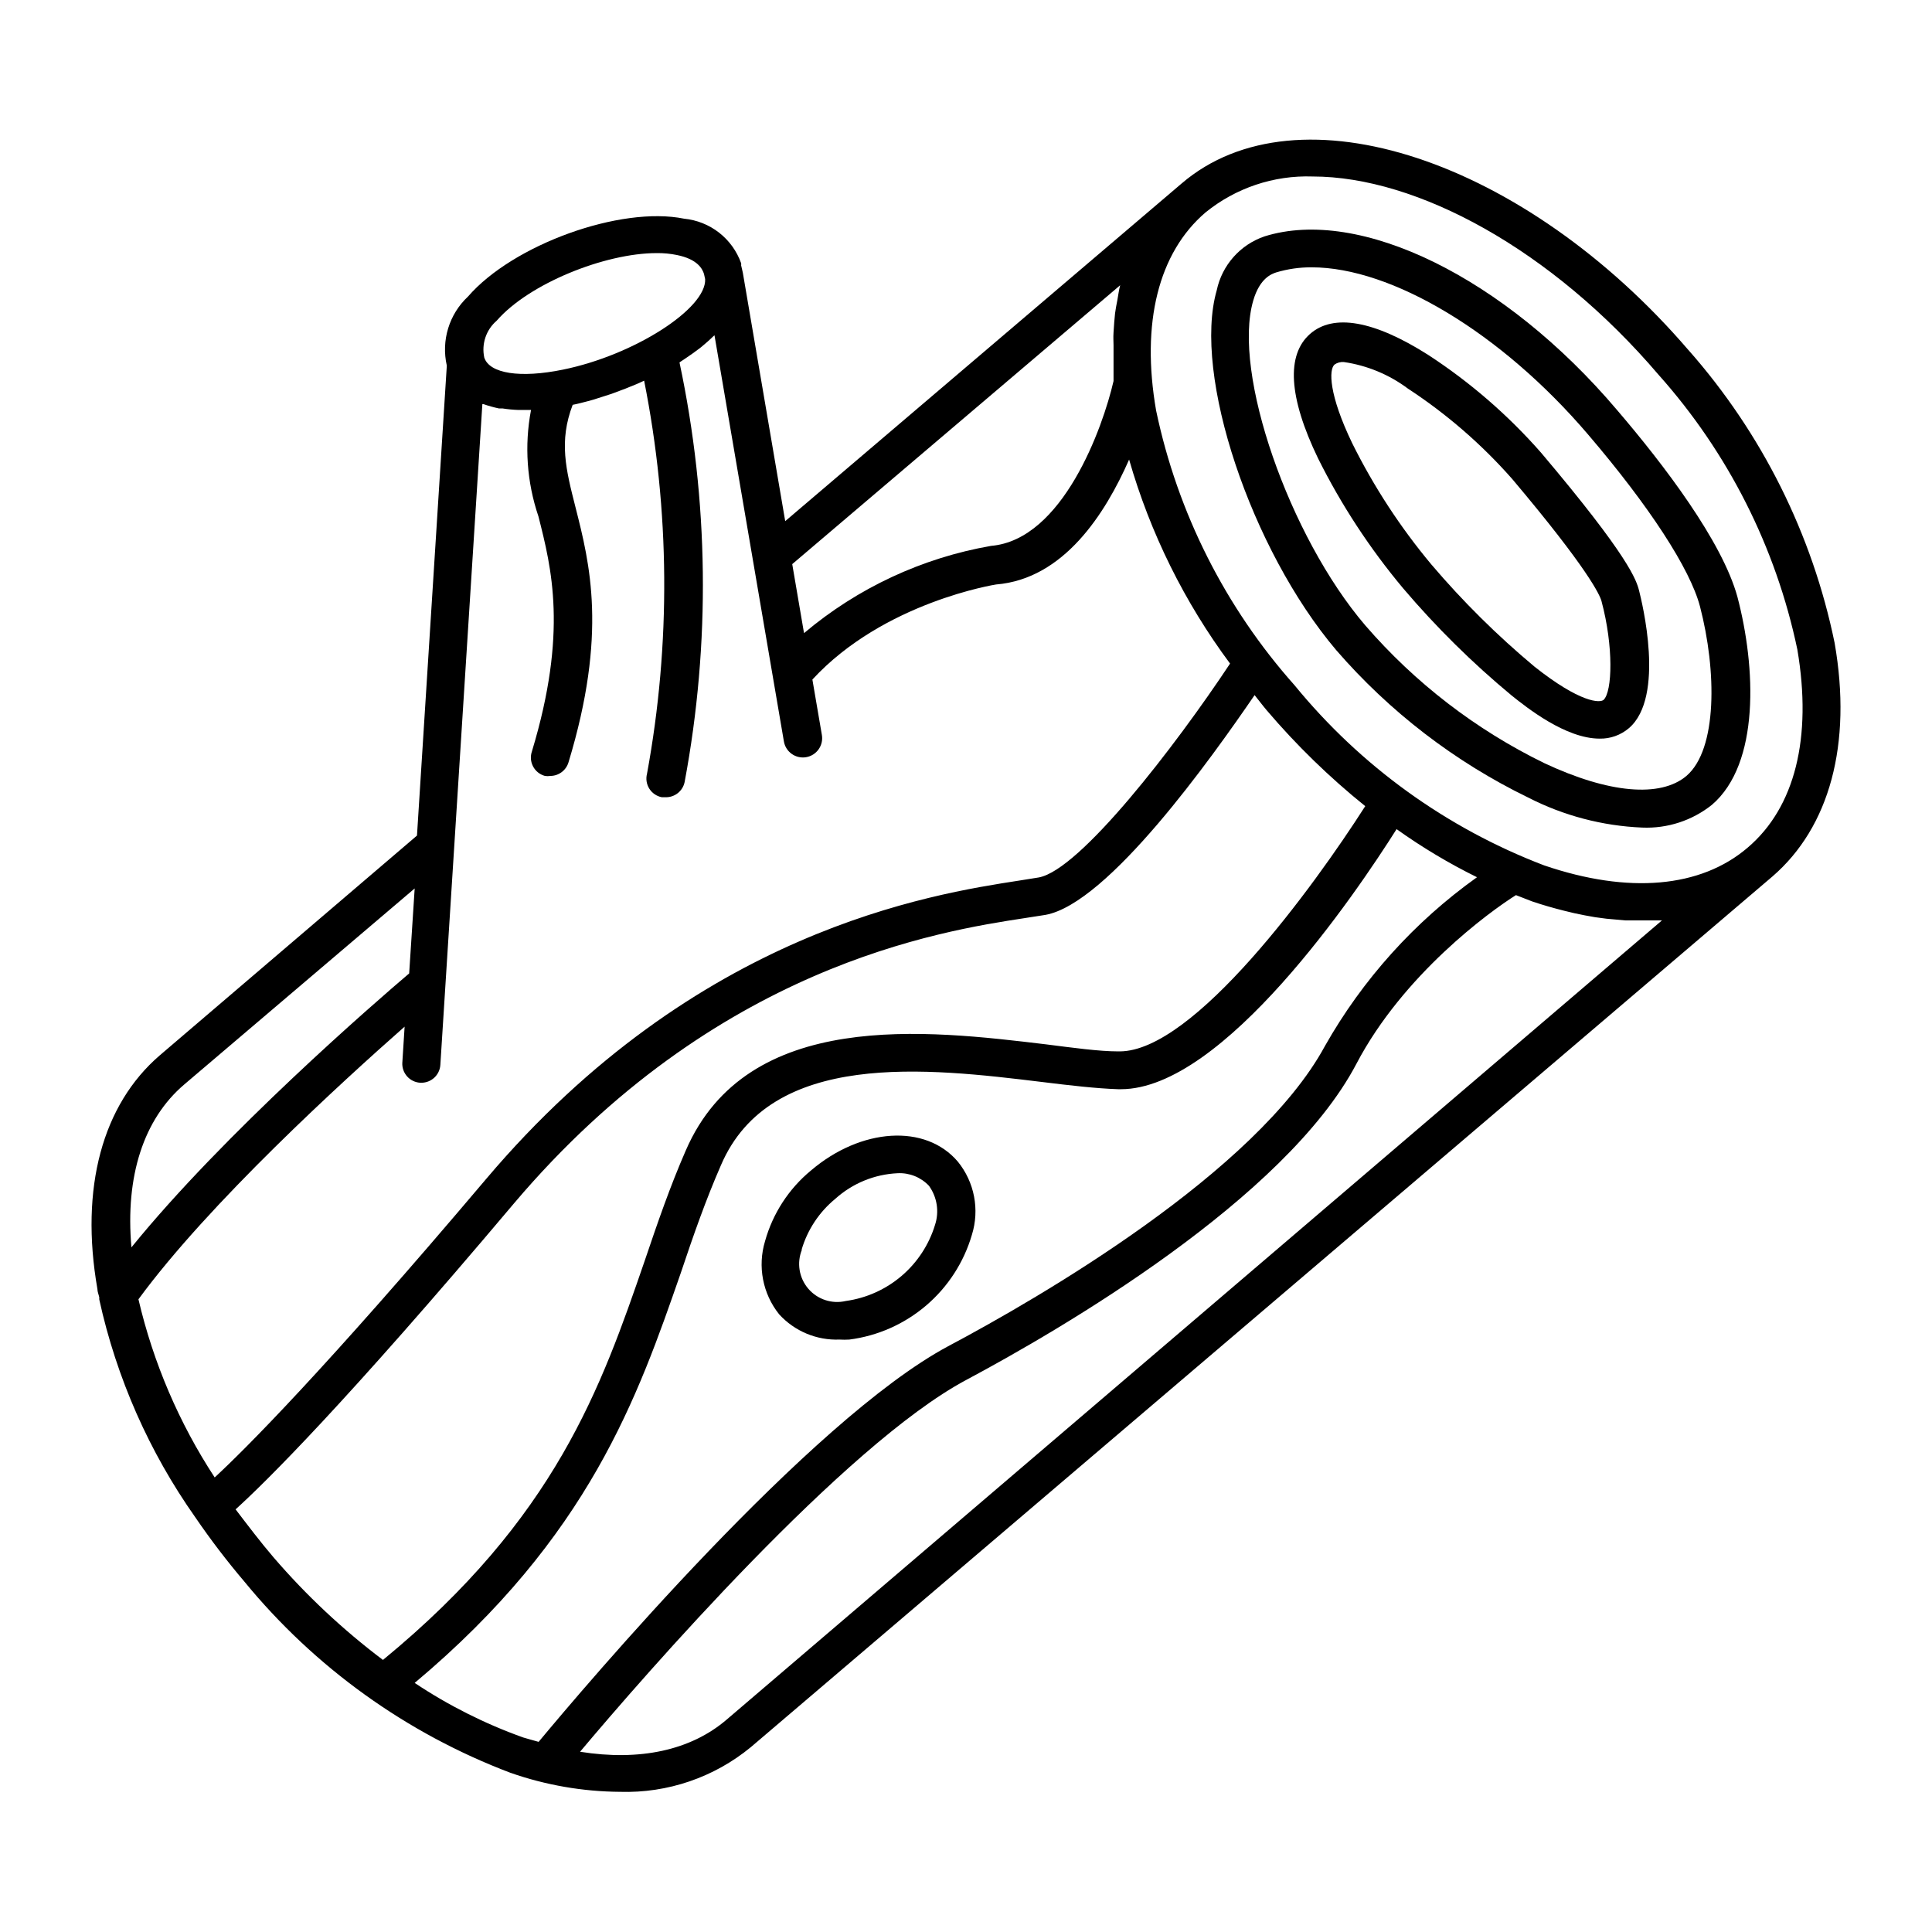 <?xml version="1.0" encoding="UTF-8"?>
<!-- Uploaded to: ICON Repo, www.svgrepo.com, Generator: ICON Repo Mixer Tools -->
<svg fill="#000000" width="800px" height="800px" version="1.1" viewBox="144 144 512 512" xmlns="http://www.w3.org/2000/svg">
 <g>
  <path d="m591.45 236.77c-43.277-50.383-103.53-70.535-134.32-44.133l-105.04 89.473-11.234-65.848-0.453-1.965c0.043-0.18 0.043-0.371 0-0.555-1.141-3.195-3.168-6-5.844-8.09-2.676-2.086-5.894-3.367-9.27-3.699-16.828-3.426-45.344 6.852-57.281 20.656h-0.004c-4.984 4.668-7.113 11.633-5.594 18.289l-7.906 124.54-68.219 58.289c-15.113 13.047-21.16 35.016-16.473 61.867 0 0.754 0.352 1.512 0.504 2.266v0.004c-0.023 0.184-0.023 0.371 0 0.555 4.555 20.73 13.203 40.344 25.441 57.684 4.031 5.902 8.371 11.586 13 17.031 18.668 22.777 42.988 40.254 70.531 50.684 9.332 3.262 19.137 4.965 29.02 5.035 12.609 0.387 24.926-3.82 34.664-11.836l270.75-230.75c15.113-13.047 21.16-35.016 16.473-61.867-5.914-28.816-19.273-55.586-38.742-77.637zm-150.59-17.18c-0.352 1.258-0.504 2.672-0.754 3.981s-0.453 2.266-0.605 3.477c-0.152 1.211-0.301 3.477-0.402 5.039-0.102 1.562 0 2.215 0 3.375v6.195 2.973 0.352c-2.82 12.293-13.453 42.066-32.445 43.68h-0.004c-18.281 3.18-35.391 11.16-49.574 23.125l-3.125-18.289zm-165.25 9.422c8.512-9.828 28.664-17.938 42.418-17.938 1.793-0.023 3.586 0.145 5.34 0.504 5.543 1.109 6.801 3.727 7.203 5.039l0.301 1.359c0.352 7.809-18.844 20.152-37.684 23.98-11.285 2.316-19.496 1.059-20.859-3.223h0.004c-0.762-3.598 0.492-7.324 3.277-9.727zm-82.777 202.38 61.062-51.945-1.461 22.52c-8.715 7.406-49.02 42.27-73.605 72.598-1.664-18.84 3.223-34.004 14.004-43.172zm-12.141 56.93c18.641-25.441 54.008-57.688 70.535-72.246l-0.605 9.523h-0.004c-0.082 1.336 0.371 2.648 1.262 3.652 0.887 1 2.141 1.609 3.477 1.688h0.301c2.668 0.004 4.879-2.074 5.039-4.738l11.133-175.12h0.25l0.004 0.004c1.352 0.473 2.731 0.859 4.129 1.156h0.957c1.387 0.219 2.781 0.352 4.184 0.402h3.379-0.004c-1.797 9.418-1.117 19.137 1.965 28.215 3.477 13.703 7.809 30.73-1.715 62.219h0.004c-0.473 1.324-0.371 2.781 0.281 4.023 0.648 1.246 1.789 2.16 3.144 2.527 0.48 0.078 0.977 0.078 1.461 0 2.207-0.016 4.144-1.465 4.785-3.578 10.379-34.16 5.644-52.699 1.863-67.609-2.57-10.078-4.434-17.48-0.754-27.156 1.309-0.25 2.621-0.605 3.981-0.957l1.461-0.402 3.324-1.059 1.562-0.504 3.629-1.359 1.109-0.453c1.309-0.504 2.621-1.059 3.879-1.664h-0.004c6.84 34.371 7.094 69.723 0.758 104.19-0.348 1.348-0.121 2.773 0.625 3.949 0.742 1.172 1.938 1.984 3.305 2.25h1.008c2.43 0.047 4.551-1.648 5.035-4.031 6.883-36.793 6.418-74.578-1.359-111.19l0.352-0.254 1.211-0.805c1.359-0.906 2.621-1.812 3.879-2.769l0.555-0.453c1.008-0.855 1.965-1.664 2.82-2.519l0.453-0.402 18.391 107.61c0.457 2.781 3.086 4.664 5.867 4.207 2.785-0.461 4.668-3.09 4.207-5.871l-2.519-14.711c18.941-20.555 48.668-25.191 48.668-25.191 17.984-1.461 28.969-18.793 35.266-33.102l0.004 0.004c5.594 19.48 14.656 37.793 26.75 54.059-14.559 21.965-39.75 54.66-50.684 56.676l-5.039 0.805c-23.477 3.629-85.648 13.199-141.42 79.098-42.922 50.738-63.883 71.645-71.941 79.102-9.445-14.434-16.281-30.41-20.203-47.207zm35.82 68.418c-3.578-4.18-6.801-8.465-10.078-12.746 7.809-7.055 28.816-27.762 73.758-81.062 53.305-62.926 112.96-72.199 135.38-75.625l5.492-0.855c16.625-3.023 44.031-41.613 55.418-58.242 1.059 1.309 2.066 2.672 3.176 3.981v0.004c7.898 9.281 16.652 17.801 26.145 25.441-13.551 21.211-45.34 64.992-65.09 64.992h-0.402c-5.039 0-11.941-0.957-19.094-1.863-31.488-3.777-79.148-9.574-95.473 28.113-4.18 9.574-7.457 19.094-10.883 29.223-11.539 33.504-23.527 68.164-69.375 105.8v-0.004c-10.602-7.988-20.312-17.094-28.969-27.156zm66.148 47.711c-10.145-3.625-19.805-8.48-28.766-14.461 46.352-38.844 59.145-75.922 70.531-108.67 3.375-10.078 6.602-19.297 10.629-28.516 13.152-30.73 54.867-25.742 85.098-22.066 7.356 0.906 14.309 1.715 20.152 1.914h0.754c27.156 0 62.27-51.844 73.051-68.922h0.004c6.746 4.82 13.875 9.082 21.309 12.746-16.539 11.793-30.297 27.062-40.305 44.738-18.086 33.406-75.824 66.809-99.855 79.555-36.727 19.699-96.328 90.18-108.52 104.84-1.359-0.402-2.621-0.703-4.082-1.156zm53.906-4.734c-9.523 8.16-23.023 11.035-38.844 8.516 16.93-20.152 70.129-81.316 102.27-98.496 24.836-13.25 84.641-47.961 103.48-83.832 12.395-23.629 35.266-40.305 42.27-44.688l4.281 1.664c2.82 0.957 5.644 1.762 8.465 2.469l2.719 0.656c1.812 0.402 3.68 0.754 5.492 1.059l3.023 0.402 5.039 0.453h4.281 5.391zm270.6-231.1c-12.445 10.68-31.59 12.344-53.906 4.734v0.004c-25.84-9.855-48.645-26.305-66.152-47.711-18.391-20.66-31.055-45.777-36.727-72.852-4.031-23.176 0.605-41.816 13.098-52.496 7.996-6.492 18.07-9.875 28.367-9.523 27.711 0 63.379 19.348 91.691 52.547 18.422 20.633 31.102 45.734 36.777 72.801 3.981 23.43-0.652 41.867-13.148 52.496z"/>
  <path d="m572.55 252.68c-29.875-35.266-68.266-53.906-93.406-46.047-6.465 2.188-11.293 7.629-12.699 14.309-6.445 22.418 9.121 68.719 31.641 95.32 14.145 16.34 31.453 29.641 50.887 39.094 9.383 4.805 19.695 7.523 30.227 7.961 6.691 0.285 13.262-1.859 18.492-6.043 12.746-10.934 11.637-36.477 6.75-55.066-4.031-14.762-19.547-35.117-31.891-49.527zm18.387 96.934c-6.902 5.844-20.605 4.637-37.684-3.375-18.125-8.844-34.27-21.27-47.461-36.527-20.152-23.578-35.266-66.957-29.672-86.051 1.762-6.098 5.039-7.106 6.047-7.457h-0.004c3.074-0.926 6.266-1.383 9.473-1.359 21.059 0 50.078 17.18 73.203 44.285 16.273 19.043 27.055 35.621 29.676 45.594 4.434 17.031 4.637 37.836-3.578 44.891z"/>
  <path d="m552.4 263.97c-8.734-9.953-18.785-18.664-29.879-25.895-14.41-9.168-25.191-11.035-31.387-5.543-6.195 5.492-5.742 16.574 2.168 32.949 6.144 12.332 13.723 23.898 22.57 34.461 8.73 10.273 18.336 19.762 28.719 28.363 4.031 3.223 14.309 11.438 23.328 11.438h-0.004c2.84 0.059 5.598-0.926 7.758-2.769 9.723-8.312 3.426-33.555 2.719-36.375-0.703-2.82-2.566-8.918-25.992-36.629zm16.574 65.496c-0.957 0.855-6.144 0.855-18.34-8.816-9.852-8.227-18.988-17.277-27.305-27.055-8.223-9.84-15.254-20.609-20.961-32.094-6.246-12.949-6.246-19.598-4.684-20.906 0.711-0.484 1.562-0.715 2.418-0.656 6.176 0.895 12.027 3.32 17.027 7.055 10.238 6.703 19.523 14.75 27.609 23.93 20.152 23.879 23.277 30.832 23.68 32.395 3.223 12.043 2.871 23.934 0.555 26.148z"/>
  <path d="m366.5 499c0.855 0.051 1.711 0.051 2.57 0 7.527-0.965 14.609-4.109 20.383-9.039 5.769-4.93 9.98-11.434 12.109-18.719 2.082-6.684 0.684-13.965-3.727-19.398-8.566-10.078-25.645-8.969-38.945 2.367-5.859 4.848-10.094 11.371-12.141 18.691-2.027 6.688-0.633 13.941 3.727 19.398 4.09 4.488 9.953 6.941 16.023 6.699zm-10.078-23.781v0.004c1.551-5.297 4.656-10 8.918-13.504 4.555-4.117 10.395-6.519 16.527-6.801 3.121-0.164 6.16 1.051 8.312 3.324 2.172 3 2.769 6.863 1.609 10.379-1.605 5.262-4.688 9.953-8.871 13.523-4.188 3.57-9.309 5.871-14.758 6.629-3.668 0.863-7.508-0.395-9.957-3.258s-3.098-6.856-1.68-10.344z"/>
 </g>
</svg>
